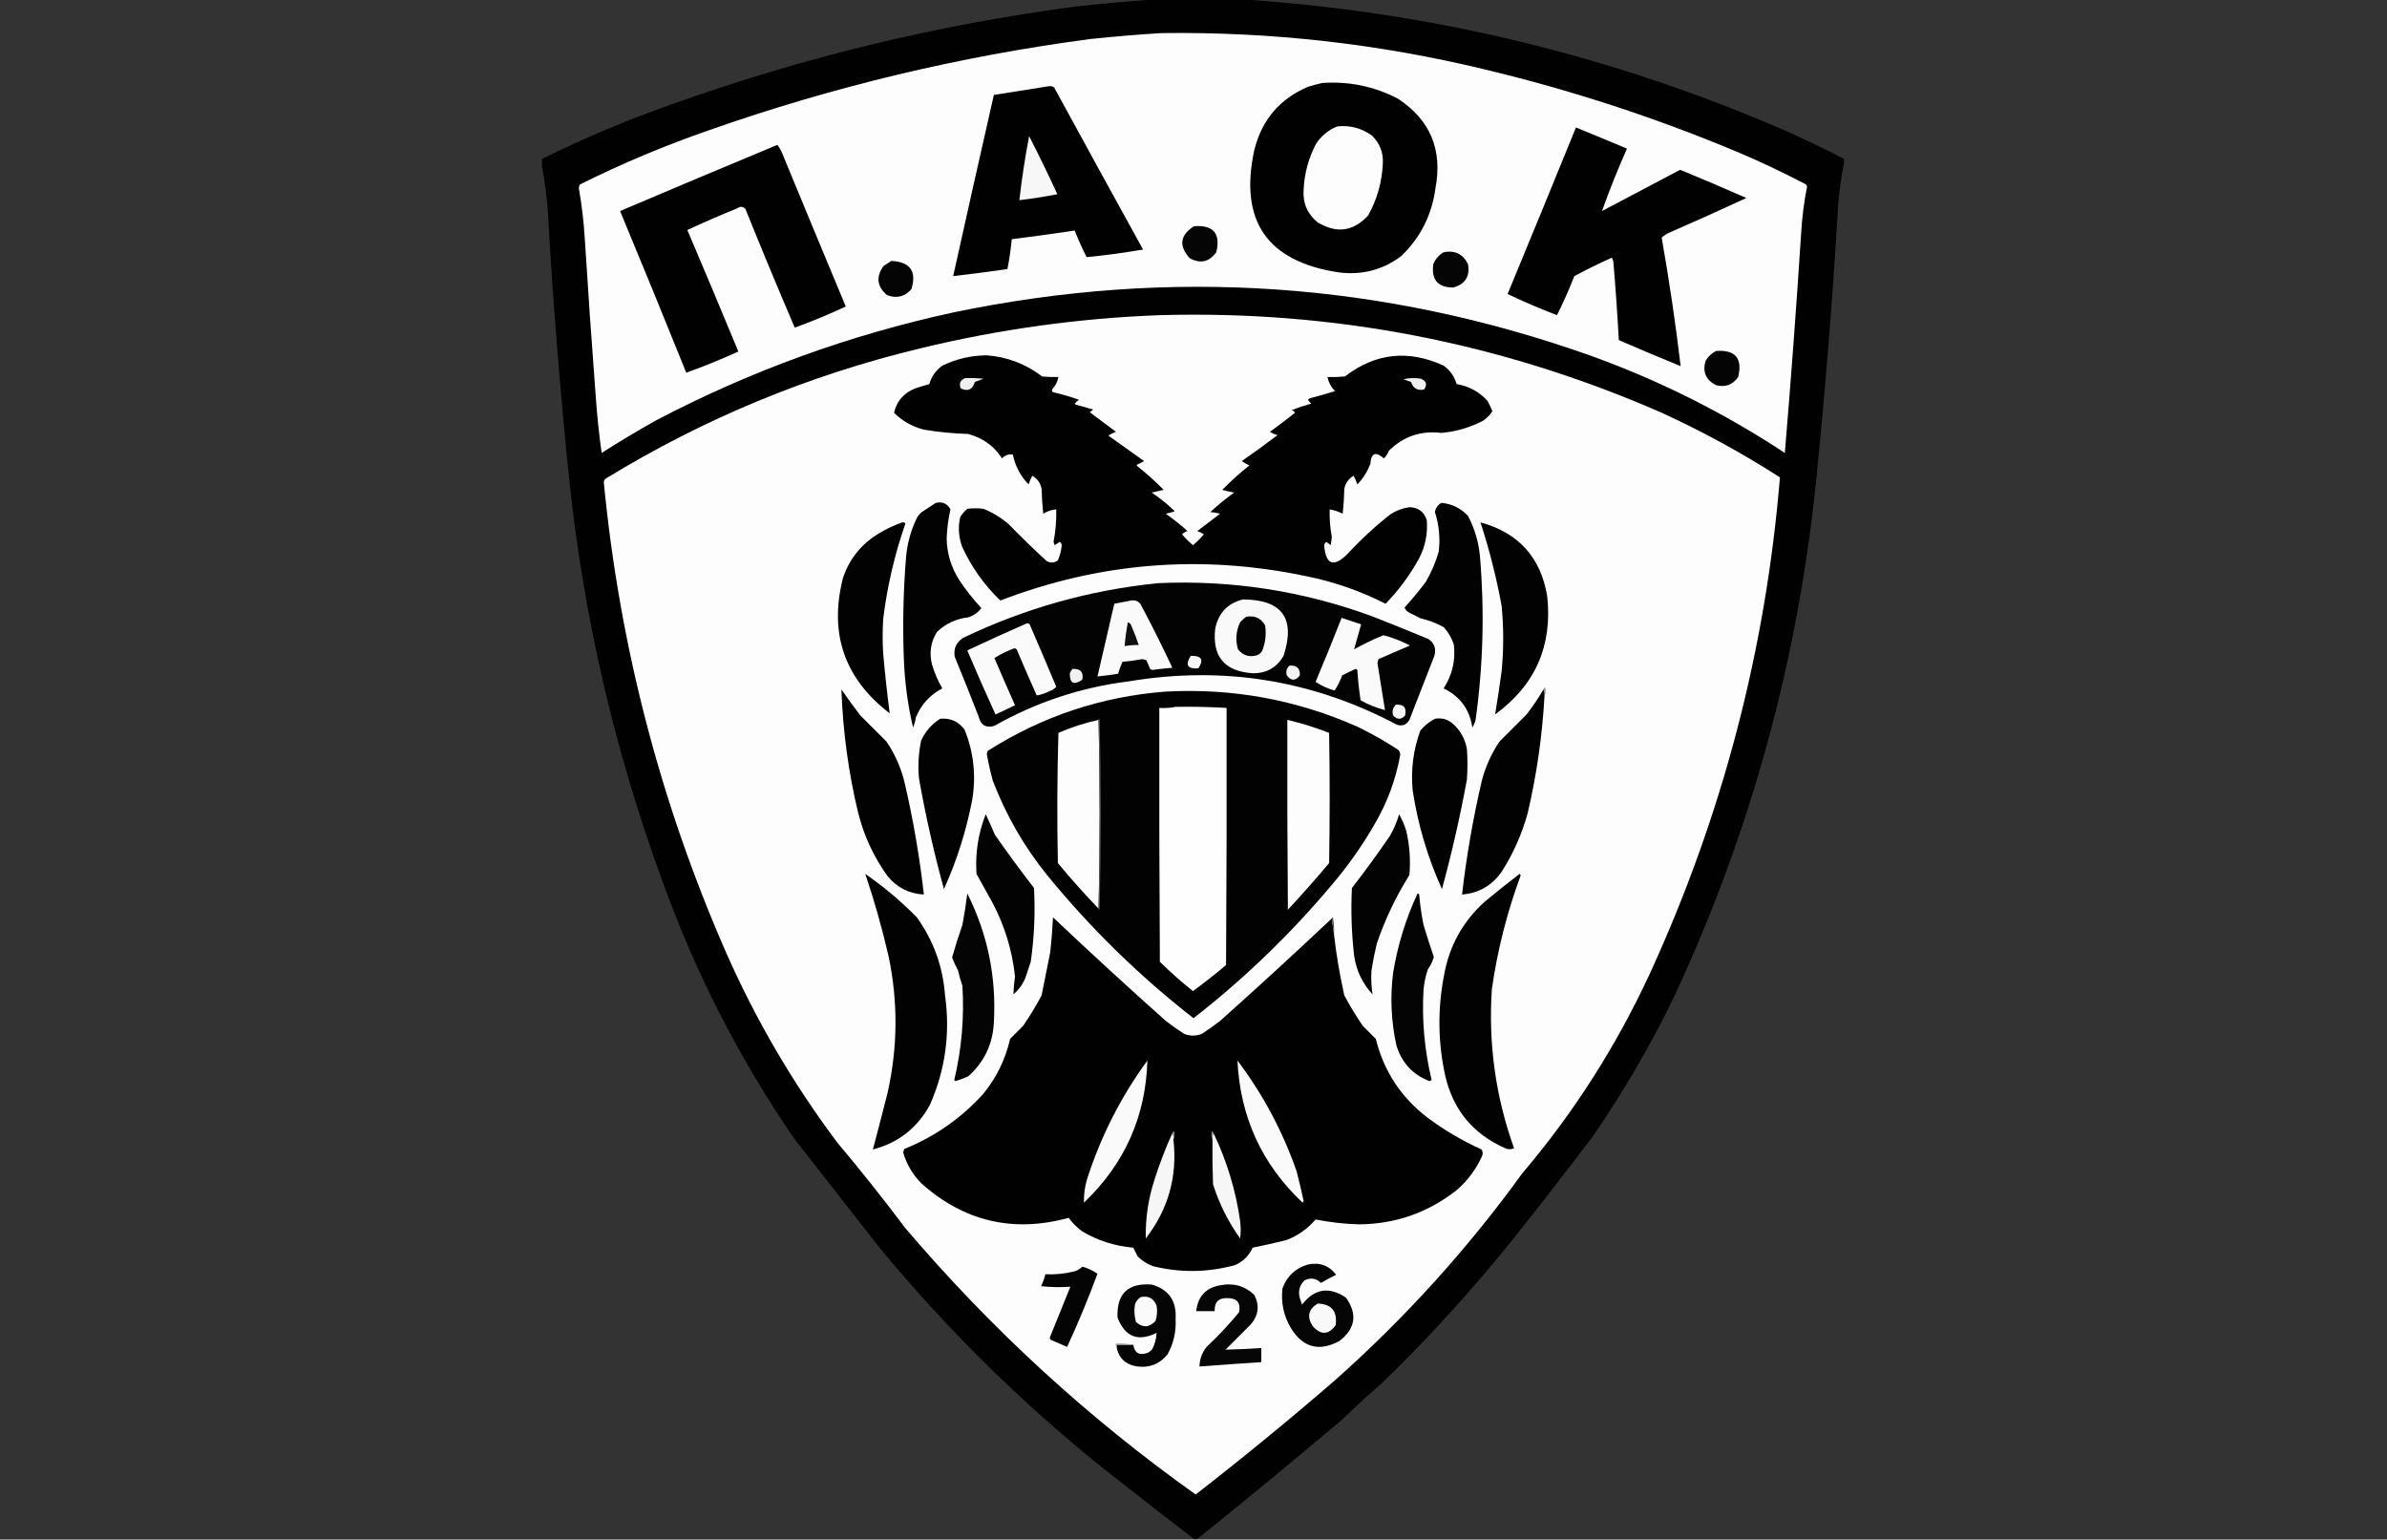 <svg clip-rule="evenodd" fill-rule="evenodd" image-rendering="optimizeQuality" shape-rendering="geometricPrecision" text-rendering="geometricPrecision" version="1.1" viewBox="0 0 2200 1419" xmlns="http://www.w3.org/2000/svg"><rect x="0" y="0" width="2200" height="1419" fill="#333333" stroke="none"/><g transform="translate(500)"><path d="m564.5-0.5h81c173.19 11.379 339.52 51.546 499 120.5 18.6 8.302 36.94 17.135 55 26.5v4c-2.72 13.405-4.55 27.072-5.5 41-4.9 83.478-11.57 166.81-20 250-16.69 165.78-60.02 324.11-130 475-22.05 45.795-47.384 89.46-76 131-23.951 31.62-48.284 62.95-73 94-37.547 46.89-78.047 91.39-121.5 133.5-12.3 10.63-24.3 21.63-36 33-44.274 37.45-88.94 74.29-134 110.5h-3c-27.767-21.25-55.434-42.75-83-64.5-75.727-60.73-144.56-128.56-206.5-203.5-26.333-33.67-52.667-67.33-79-101-50.281-73.222-90.614-151.89-121-236-43.77-119.08-72.437-241.75-86-368-8.608-82.841-15.274-165.84-20-249-0.948-14.591-2.782-28.924-5.5-43v-7c38.908-19.283 78.908-36.116 120-50.5 120.8-43.199 244.8-73.199 372-90 24.444-2.675 48.777-4.842 73-6.5z" fill="#010101" opacity=".984"/><path d="m570.5 30.5c100.78-1.34 200.11 9.827 298 33.5 80.449 19.261 158.78 44.928 235 77 20.7 8.848 41.03 18.515 61 29 0.52 0.561 0.86 1.228 1 2-2.85 14.361-4.68 28.861-5.5 43.5-4.34 67.379-9.34 134.71-15 202-55.79-36.813-115.29-66.647-178.5-89.5-192.14-68.306-388.14-81.639-588-40-95.455 20.707-186.46 53.707-273 99-17.331 9.663-34.331 19.83-51 30.5-2.454-17.583-4.287-35.25-5.5-53-3.65-47.977-6.983-95.977-10-144-0.93-15.776-2.764-31.442-5.5-47 0.07-1.272 0.403-2.438 1-3.5 38.541-19.185 78.207-35.852 119-50 114.1-40.109 231.1-68.109 351-84 22.114-2.326 44.114-4.16 66-5.5z" fill="#fdfdfd"/><path d="m718.5 76.5c24.723-1.756 48.056 3.078 70 14.5 29.7 19.599 41.2 47.099 34.5 82.5-3.297 24.619-13.797 45.452-31.5 62.5-17.195 12.874-36.528 17.874-58 15-65.68-10.018-91.514-47.518-77.5-112.5 6.878-27.861 23.378-47.36 49.5-58.5 4.419-1.352 8.752-2.519 13-3.5z" fill="#010101"/><path d="m466.5 79.5c1.788-0.285 3.455 0.048 5 1 27.206 49.914 54.54 99.747 82 149.5-17.28 2.993-34.614 5.326-52 7-4.088-8.006-7.754-16.173-11-24.5-19.306 2.88-38.64 5.547-58 8-0.89 9.271-2.223 18.438-4 27.5-16.646 2.402-33.313 4.569-50 6.5 12.333-55.671 24.833-111.34 37.5-167 16.924-2.726 33.757-5.392 50.5-8z" fill="#010101"/><path d="m732.5 116.5c11.805-1.216 22.471 1.617 32 8.5 7.156 6.963 10.489 15.463 10 25.5-0.699 17.065-5.199 33.065-13.5 48-13.482 14.844-28.982 17.01-46.5 6.5-9.53-7.728-13.863-17.728-13-30 0.632-15.029 4.466-29.195 11.5-42.5 4.919-7.434 11.419-12.768 19.5-16z" fill="#fdfdfd"/><path d="m952.5 117.5c15.678 6.395 31.345 12.895 47 19.5-8.54 19.184-16.207 38.351-23 57.5 23.97-12.652 47.97-25.318 72-38 20.48 8.409 40.81 17.075 61 26-23.21 10.769-46.54 21.269-70 31.5-3.03 1.178-5.7 2.844-8 5 6.94 39.376 12.78 78.876 17.5 118.5-19.08-7.805-38.08-15.805-57-24-1.31-24.024-2.976-48.024-5-72-0.219-1.438-0.719-2.771-1.5-4-11.731 5.283-23.231 10.949-34.5 17-4.833 12.324-10.167 24.324-16 36-15.511-5.94-30.678-12.44-45.5-19.5 21.151-51.131 42.151-102.3 63-153.5z" fill="#010101"/><path d="m448.5 125.5c9.036 17.574 17.703 35.407 26 53.5-11.596 2.286-23.263 4.119-35 5.5 2.247-19.812 5.247-39.478 9-59z" fill="#f7f7f7"/><path d="m216.5 133.5c1.763 2.385 3.263 5.052 4.5 8 19.402 47.04 38.902 94.04 58.5 141-15.474 7.207-31.141 13.707-47 19.5-15.572-36.313-30.739-72.813-45.5-109.5-2.243-2.287-4.743-2.453-7.5-0.5-15.533 6.286-30.866 12.952-46 20 15.862 37.252 31.528 74.585 47 112-15.755 7.194-31.755 13.694-48 19.5-20.038-49.749-40.371-99.415-61-149 48.318-20.545 96.652-40.878 145-61z" fill="#010101"/><path d="m600.5 208.5c17.844-1.287 24.678 6.713 20.5 24-6.561 9.015-14.728 10.849-24.5 5.5-10.29-11.469-8.957-21.302 4-29.5z" fill="#050505"/><path d="m830.5 232.5c10.397-2.051 17.897 1.616 22.5 11 1.953 11.266-2.547 18.433-13.5 21.5-14.276 0.047-20.443-7.12-18.5-21.5 1.97-4.796 5.137-8.463 9.5-11z" fill="#050505"/><path d="m321.5 240.5c17.392 0.872 23.559 9.538 18.5 26-6.167 7.035-13.667 8.869-22.5 5.5-9.345-8.101-10.345-17.101-3-27 2.398-1.524 4.731-3.024 7-4.5z" fill="#040404"/><path d="m568.5 290.5c160.78-4.584 314.78 25.249 462 89.5 38.24 17.445 74.9 37.445 110 60-13.11 158.92-52.94 311.09-119.5 456.5-31.045 67.292-70.378 128.96-118 185-50.612 69.97-108.44 133.8-173.5 191.5-41.639 35.98-84.139 70.81-127.5 104.5-99.309-70.62-188.64-152.62-268-246-19.906-26.58-40.572-52.58-62-78-40.919-54.46-75.252-113.13-103-176-60.483-138.26-97.983-282.6-112.5-433 0.029-1.529 0.696-2.696 2-3.5 90.178-55.184 186.84-95.184 290-120 72.461-17.519 145.79-27.686 220-30.5z" fill="#fdfdfd"/><path d="m1081.5 323.5c17.84-1.326 24.68 6.674 20.5 24-4.96 7.214-11.8 9.714-20.5 7.5-9.37-4.898-12.53-12.398-9.5-22.5 2.41-3.908 5.57-6.908 9.5-9z" fill="#040404"/><path d="m409.5 327.5c18.963 1.486 35.963 7.986 51 19.5 4.989 0.499 9.989 0.666 15 0.5-0.762 4.191-2.596 7.858-5.5 11-0.749 1.135-0.583 2.135 0.5 3 8.163 1.831 16.163 4.165 24 7-1.481 0.98-2.815 2.147-4 3.5l1 1c5.4 1.396 10.733 2.896 16 4.5-1 0.833-2 1.667-3 2.5l24 18c-2.5 0.885-4.833 2.052-7 3.5 11 7.833 22 15.667 33 23.5-2.264 1.258-4.598 2.425-7 3.5 0.167 0.333 0.333 0.667 0.5 1 8.64 6.806 16.806 14.14 24.5 22-3.654 0.879-7.321 1.713-11 2.5 7.29 4.9 14.124 10.4 20.5 16.5 0.167 0.333 0.333 0.667 0.5 1-2.667 0.667-5.333 1.333-8 2 6.98 4.984 13.646 10.317 20 16-2.01 0.565-3.676 1.565-5 3 3 3.667 6.333 7 10 10 3.667-3 7-6.333 10-10-1.828-1.295-3.828-2.295-6-3 7.024-5.364 14.024-10.698 21-16-2.947-0.821-5.947-1.321-9-1.5 6.966-6.478 14.299-12.478 22-18-3.721-0.62-7.388-1.453-11-2.5 7.86-8.027 16.193-15.527 25-22.5-2.426-1.145-4.759-2.478-7-4 11.177-7.755 22.177-15.755 33-24-2.532-0.619-4.865-1.619-7-3 7.833-5.673 15.499-11.506 23-17.5-0.59-1.299-1.59-2.132-3-2.5 5.858-2.301 11.858-4.301 18-6-1.187-1.019-2.187-2.186-3-3.5 0.525-0.692 1.192-1.192 2-1.5 7.743-1.98 15.409-4.147 23-6.5-3.642-3.639-5.975-7.972-7-13 5.344 0.166 10.677-1e-3 16-0.5 28.19-21.625 58.523-24.959 91-10 5.991 4.333 9.991 10 12 17 11.305 1.901 20.805 7.068 28.5 15.5 1.636 3.106 3.136 6.273 4.5 9.5-2.321 3.654-5.321 6.654-9 9-11.931 6.15-24.597 9.817-38 11-18.863-2.268-35.029 3.232-48.5 16.5-1.015 2.71-2.515 5.043-4.5 7-7.619-6.65-11.785-4.984-12.5 5-2.75 7.178-6.75 13.511-12 19-0.869-2.83-2.036-5.497-3.5-8-4.609 2.771-7.442 6.771-8.5 12-0.169 7.688-0.669 15.355-1.5 23-3.831-1.944-7.831-3.277-12-4-0.264 8.62 0.403 17.12 2 25.5-0.333 2.5-0.667 5-1 7.5-1.333-1-2.667-2-4-3-1.491 0.848-2.158 2.181-2 4 1.651 17.001 8.651 19.501 21 7.5 12.432-13.437 25.765-25.77 40-37 5.41-3.461 11.244-5.628 17.5-6.5 8.154 0.145 13.487 4.145 16 12 1 12.331-1.333 23.998-7 35-8.404 15.407-18.738 29.407-31 42-23.313-11.882-47.813-20.382-73.5-25.5-96.106-20.172-189.94-12.672-281.5 22.5-14.691-14.048-26.358-30.381-35-49-3.514-9.197-4.181-18.531-2-28 1.793-2.795 3.96-5.295 6.5-7.5 5-0.667 10-0.667 15 0 8.457 3.476 16.124 8.142 23 14 11.362 11.696 23.029 23.03 35 34 3.654 2.14 7.154 1.973 10.5-0.5 1.858-4.307 3.025-8.807 3.5-13.5 0.112-1.662-0.554-2.829-2-3.5-1.414 1.124-2.914 2.124-4.5 3-0.333-1-0.667-2-1-3 1.907-9.808 2.74-19.808 2.5-30-4.316 0.328-8.316 1.661-12 4-0.831-7.645-1.331-15.312-1.5-23-1.058-5.229-3.891-9.229-8.5-12-1.464 2.503-2.631 5.17-3.5 8-7.474-7.741-12.307-16.907-14.5-27.5-3.897-0.638-7.23 0.529-10 3.5-6.002-9.487-14.336-16.32-25-20.5-2-0.667-4-1.333-6-2-13.774-0.407-27.441-1.74-41-4-10.611-2.719-19.777-7.886-27.5-15.5 2.441-10.79 8.941-18.29 19.5-22.5 4.311-1.461 8.645-2.794 13-4 2.022-7.029 6.022-12.695 12-17 13.12-6.269 26.787-9.436 41-9.5z" fill="#010101"/><path d="m389.5 348.5c5.676-0.166 11.343 1e-3 17 0.5-2.576 1.122-5.243 2.122-8 3-2.089 7.12-6.422 9.12-13 6-1.829-4.507-0.496-7.674 4-9.5z" fill="#efefef"/><path d="m793.5 349.5c5.15-1.151 10.484-1.317 16-0.5 5.17 2.213 6.17 5.546 3 10-6.079 1.292-10.079-1.041-12-7-2.4-0.744-4.733-1.577-7-2.5z" fill="#f1f1f1"/><g fill="#020202"><path d="m362.5 463.5c6.09-1.363 10.59 0.637 13.5 6-2.022 8.813-3.188 17.813-3.5 27 0.29 13.705 4.123 26.372 11.5 38 6.11 9.212 12.944 17.878 20.5 26-3.084 4.049-7.084 6.882-12 8.5-11.219 1.277-20.885 5.777-29 13.5-5.725 9.35-7.225 19.35-4.5 30 2.299 7.738 5.466 15.071 9.5 22-11.477 5.978-19.644 14.978-24.5 27-0.393 3.133-1.226 6.133-2.5 9-4.91-21.021-7.744-42.354-8.5-64-1.136-30.717-0.469-61.384 2-92 0.995-12.982 4.329-25.315 10-37 1.141-2.109 2.641-3.942 4.5-5.5 4.398-2.857 8.732-5.691 13-8.5z"/><path d="m828.5 463.5c9.588 0.876 17.755 4.876 24.5 12 6.091 11.608 9.758 23.941 11 37 4.326 50.5 2.993 100.83-4 151-0.619 2.532-1.619 4.865-3 7-2.524-16.685-11.357-28.685-26.5-36 7.941-12.206 11.108-25.539 9.5-40-1.903-6.234-5.07-11.734-9.5-16.5-6.621-3.652-13.621-6.318-21-8-3.333-1.667-6.667-3.333-10-5-2.346-1.013-4.013-2.679-5-5 6.853-7.538 13.353-15.372 19.5-23.5 5.16-8.807 9.16-18.14 12-28 1.517-12.472 0.35-24.638-3.5-36.5 0.674-3.83 2.674-6.664 6-8.5z"/><path d="m331.5 481.5c1.175-0.219 2.175 0.114 3 1-9.981 28.592-16.814 57.925-20.5 88-0.667 10.667-0.667 21.333 0 32 1.64 18.424 3.64 36.757 6 55-41.81-32.094-56.144-73.761-43-125 5.966-17.446 16.799-30.946 32.5-40.5 7.029-4.35 14.363-7.85 22-10.5z"/><path d="m864.5 481.5c35.007 9.509 55.507 32.176 61.5 68 4.99 45.679-11.01 82.012-48 109 2.178-13.242 4.178-26.575 6-40 1.933-20.002 1.933-40.002 0-60-4.787-26.148-11.287-51.814-19.5-77z"/></g><path d="m567.5 537.5c67.693-3.02 133.36 7.147 197 30.5 17.413 6.804 34.747 13.804 52 21 5.541 3.822 7.374 8.989 5.5 15.5-7.667 19.667-15.333 39.333-23 59-2.633 4.567-6.467 6.067-11.5 4.5-77.733-41.178-160.07-54.511-247-40-44.115 5.483-85.448 19.15-124 41-7.756 2.256-12.589-0.577-14.5-8.5-7.138-18.413-14.471-36.746-22-55-1.347-7.366 1.153-13.199 7.5-17.5 57.149-27.388 117.15-44.222 180-50.5z" fill="#030303"/><path d="m645.5 552.5c36.256 0.174 48.756 17.507 37.5 52-6.424 11.049-16.091 16.382-29 16-25.538-1.872-36.871-15.539-34-41 2.924-14.421 11.424-23.421 25.5-27z" fill="#f9f9f9"/><path d="m542.5 553.5c3.472-0.537 6.305 0.463 8.5 3 10.393 19.452 20.226 39.119 29.5 59-6.192 0.474-12.358 1.141-18.5 2-0.772-0.145-1.439-0.478-2-1-1.069-2.708-2.236-5.375-3.5-8-1.167-0.333-2.333-0.667-3.5-1-6.13 1.105-12.297 1.938-18.5 2.5-1.543 3.533-2.877 7.2-4 11-6.318 1.017-12.652 1.85-19 2.5 5.165-22.314 10.331-44.647 15.5-67 5.257-1.046 10.423-2.046 15.5-3z" fill="#fafafa"/><path d="m648.5 568.5c7.91-1.436 13.743 1.231 17.5 8 1.248 8.308 0.248 16.308-3 24-1.214 1.549-2.714 2.715-4.5 3.5-7.137 2.004-12.97 0.171-17.5-5.5-2.519-8.618-1.853-16.951 2-25 1.73-1.902 3.563-3.569 5.5-5z" fill="#040404"/><path d="m736.5 569.5 18 6c-2.212 7.728-4.379 15.395-6.5 23 8.753-4.877 17.753-9.21 27-13 8.574 2.207 16.741 5.374 24.5 9.5-9.708 4.069-19.374 8.236-29 12.5-0.333 1.167-0.667 2.333-1 3.5 2.389 14.502 4.723 29.002 7 43.5-7.878-2.021-15.378-5.021-22.5-9-1.42-9.282-2.42-18.615-3-28-0.414-0.457-0.914-0.791-1.5-1-4.227 1.907-8.394 3.907-12.5 6-1.777 5.031-4.11 9.698-7 14-6.32-1.819-12.154-4.486-17.5-8 8.289-19.574 16.289-39.241 24-59z" fill="#fafafa"/><path d="m539.5 573.5c1.835 0.622 3.002 1.956 3.5 4 2.471 5.585 4.638 11.252 6.5 17-4.369-0.033-8.702 0.3-13 1 0.627-7.392 1.627-14.725 3-22z" fill="#0f0f0f"/><path d="m446.5 574.5c0.996-0.086 1.829 0.248 2.5 1 8.304 19.109 16.471 38.275 24.5 57.5-1.626 1.819-3.626 3.152-6 4-3.901 1.967-7.901 3.3-12 4-6.296-14.093-12.462-28.26-18.5-42.5-0.561-0.522-1.228-0.855-2-1-6.569 2.369-12.736 5.369-18.5 9 6.204 14.574 12.538 29.074 19 43.5-5.957 2.93-11.957 5.763-18 8.5-8.924-19.519-17.591-39.185-26-59 18.274-8.64 36.607-16.973 55-25z" fill="#fafafa"/><path d="m597.5 604.5c9.897-0.318 12.23 3.515 7 11.5-10.085 0.76-12.418-3.073-7-11.5z" fill="#f5f5f5"/><path d="m688.5 613.5c6.664-0.5 9.831 2.5 9.5 9-4.098 5.304-8.098 5.304-12 0-1.073-3.6-0.24-6.6 2.5-9z" fill="#f4f4f4"/><path d="m488.5 616.5c7.343-0.332 10.343 3.001 9 10-7.854 5.401-11.687 3.401-11.5-6 0.662-1.484 1.496-2.817 2.5-4z" fill="#f1f1f1"/><g fill="#020202"><path d="m275.5 635.5c5.583 8.098 11.417 16.098 17.5 24l24 24c8.096 11.866 13.763 24.866 17 39 7.794 33.697 13.627 67.697 17.5 102-13.617-0.726-24.784-6.392-33.5-17-12.639-17.556-21.639-36.889-27-58-8.998-37.481-14.164-75.481-15.5-114z"/><path d="m922.5 635.5c0.961 1.765 1.295 3.765 1 6-2.019 36.45-7.186 72.45-15.5 108-5.3 19.26-13.3 37.26-24 54-8.896 12.739-21.063 19.739-36.5 21 4.116-35.695 10.282-71.028 18.5-106 3.444-12.553 8.777-24.22 16-35l25-25c5.672-7.35 10.839-15.017 15.5-23z"/><path d="m573.5 637.5c62.007-3.501 121.34 7.332 178 32.5 12.821 6.241 25.154 13.241 37 21 1.48 1.299 2.146 2.966 2 5-4.07 22.543-11.904 43.71-23.5 63.5-9.494 16.489-20.16 32.155-32 47-40.067 49.068-85.067 93.068-135 132-49.879-38.878-94.879-82.878-135-132-21.192-26.242-37.859-55.242-50-87-2.216-8.081-4.049-16.247-5.5-24.5 0.085-1.107 0.419-2.107 1-3 49.843-31.67 104.18-49.837 163-54.5z"/></g><path d="m923.5 641.5c0.295-2.235-0.039-4.235-1-6 0.283-0.789 0.783-1.456 1.5-2 0.801 2.867 0.634 5.534-0.5 8z" fill="#878787"/><path d="m786.5 649.5c7.325-0.508 10.158 2.826 8.5 10-3.596 3.981-7.263 3.981-11 0-1.139-3.921-0.305-7.254 2.5-10z" fill="#f4f4f4"/><path d="m583.5 651.5c15.691-0.253 31.358 0.08 47 1 0.167 79.001 0 158-0.5 237-9.936 8.373-20.102 16.373-30.5 24-10.585-8.412-20.752-17.412-30.5-27-0.5-77.999-0.667-156-0.5-234 5.195 0.321 10.195-0.013 15-1z" fill="#fefefe"/><path d="m366.5 662.5c9.357-0.906 16.857 2.427 22.5 10 8.451 20.946 10.784 42.613 7 65-5.462 28.384-14.128 55.717-26 82-9.243-33.638-16.909-67.638-23-102-1.098-11.797-0.431-23.463 2-35 3.952-8.444 9.786-15.11 17.5-20z" fill="#020202"/><path d="m512.5 663.5c1.333 58 1.333 116 0 174-13.005-13.508-25.505-27.508-37.5-42-0.833-40.004-0.667-80.004 0.5-120 11.959-5.209 24.292-9.209 37-12z" fill="#fdfdfd"/><path d="m512.5 663.5c0.06-0.543 0.393-0.876 1-1 1.333 58.667 1.333 117.33 0 176-0.607-0.124-0.94-0.457-1-1 1.333-58 1.333-116 0-174z" fill="#595959"/><path d="m686.5 663.5c13.11 3.092 25.943 7.092 38.5 12 0.667 40 0.667 80 0 120-12.295 14.63-24.962 28.964-38 43-0.5-58.332-0.667-116.67-0.5-175z" fill="#fdfdfd"/><path d="m822.5 662.5c6.55-1.122 12.216 0.545 17 5 6.778 6.22 10.944 13.887 12.5 23 0.667 9.333 0.667 18.667 0 28-6.246 33.986-13.913 67.653-23 101-13.186-29.072-22.186-59.405-27-91-1.781-18.865 0.552-37.198 7-55 3.819-4.667 8.319-8.334 13.5-11z" fill="#020202"/><path d="m408.5 750.5c2.899 6.156 5.733 12.489 8.5 19 11.614 16.614 23.614 32.948 36 49 1.225 22.776 0.225 45.443-3 68-1.67 5.011-3.337 10.011-5 15-2.445 5.888-6.112 10.888-11 15 0.217-5.485 0.717-10.985 1.5-16.5-2.572-23.785-9.405-46.285-20.5-67.5l-15-27c-1.273-19.028 1.561-37.361 8.5-55z" fill="#030303"/><path d="m789.5 750.5c2.629 4.693 4.795 9.693 6.5 15 3.188 13.499 4.188 27.166 3 41-12.391 19.784-22.391 40.784-30 63-1.989 8.266-3.656 16.6-5 25-0.437 7.408-0.103 14.741 1 22-9.41-10.156-15.076-22.156-17-36-2.348-20.605-3.014-41.272-2-62 12.156-15.645 23.822-31.645 35-48 3.678-6.351 6.512-13.018 8.5-20z" fill="#030303"/><path d="m297.5 805.5c17.007 11.78 32.84 25.113 47.5 40 15.373 21.442 24.039 45.442 26 72 4.922 35.072 0.255 68.738-14 101-11.638 21.23-29.138 34.9-52.5 41 4.593-17.28 9.093-34.62 13.5-52 9.444-41.959 9.777-83.959 1-126-5.926-25.705-13.092-51.038-21.5-76z" fill="#020202"/><path d="m900.5 805.5c0.597 0.235 0.93 0.735 1 1.5-12.514 33.888-21.347 68.721-26.5 104.5-3.404 50.432 3.429 99.43 20.5 147-3.035 1.16-6.035 1-9-0.5-29.145-13.1-47.312-35.27-54.5-66.5-6.774-30.891-7.108-61.891-1-93 4.827-26.826 17.327-49.326 37.5-67.5 10.566-8.744 21.232-17.244 32-25.5z" fill="#020202"/><path d="m391.5 823.5c18.759 37.386 26.926 77.053 24.5 119-1.033 19.893-8.866 36.393-23.5 49.5-3.9 1.784-7.9 3.284-12 4.5l-1-1c6.809-28.644 9.309-57.644 7.5-87-1.642-4.566-2.975-9.232-4-14-2.135-3.932-3.968-7.932-5.5-12 2.862-10.086 6.029-20.086 9.5-30 1.836-9.668 3.336-19.335 4.5-29z" fill="#040404"/><path d="m806.5 823.5c0.617 0.111 1.117 0.444 1.5 1 0.814 9.405 2.147 18.738 4 28 2.966 9.898 6.133 19.731 9.5 29.5-1.161 4.156-2.995 7.989-5.5 11.5-2.125 6.168-3.459 12.501-4 19-1.588 28.049 0.912 55.716 7.5 83-0.667 0.333-1.333 0.667-2 1-15.468-5.973-25.635-16.973-30.5-33-4.851-22.123-5.851-44.456-3-67 4.19-25.402 11.69-49.735 22.5-73z" fill="#040404"/><path d="m727.5 846.5c0.667 5 1.333 10 2 15 2.193 18.827 5.36 37.494 9.5 56 5.164 9.666 10.831 19 17 28l12 12c7.353 29.693 23.186 53.86 47.5 72.5 15.513 11.6 32.18 21.43 50 29.5 1.141 1.92 1.308 3.92 0.5 6-5.543 12.27-13.377 22.77-23.5 31.5-26.376 20.74-56.376 31.24-90 31.5-13.527-0.39-26.86-1.89-40-4.5-7.333 8.66-16.333 14.99-27 19-10.309 2.59-20.642 4.93-31 7-3.252 7.25-8.585 12.59-16 16-25.218 6.96-50.552 7.29-76 1-5.313-1.99-9.98-4.99-14-9-1.333-2.67-2.667-5.33-4-8-16.926-1.47-32.593-6.47-47-15-4.9-3.57-9.067-7.73-12.5-12.5-50.989 13.94-96.156 3.44-135.5-31.5-8.094-8.02-13.76-17.52-17-28.5 0.07-1.27 0.403-2.44 1-3.5 27.989-11.32 52.156-28.15 72.5-50.5 12.324-14.982 20.657-31.982 25-51l12-12c6.169-9 11.836-18.334 17-28 2.656-13.312 5.323-26.645 8-40 1.178-10.788 2.011-21.455 2.5-32 34.217 32.386 68.883 64.219 104 95.5 5.491 4.246 11.158 8.246 17 12 5.333 2 10.667 2 16 0 5.842-3.754 11.509-7.754 17-12 34.745-31.041 69.078-62.541 103-94.5z" fill="#010101"/><path d="m727.5 846.5c0.06-0.543 0.393-0.876 1-1 0.995 5.292 1.328 10.625 1 16-0.667-5-1.333-10-2-15z" fill="#4f4f4f"/><path d="m557.5 977.5c-1.493 51.66-20.993 95.32-58.5 131-0.177-7.46 0.823-14.79 3-22 12.739-39.48 31.239-75.81 55.5-109z" fill="#fafafa"/><path d="m640.5 977.5c23.399 30.98 41.566 64.98 54.5 102 2.404 9.12 4.571 18.28 6.5 27.5-0.333 0.5-0.667 1-1 1.5-37.523-35.4-57.523-79.06-60-131z" fill="#fafafa"/><path d="m580.5 1044.5c0.961 1.76 1.295 3.76 1 6 3.8 33.77-4.7 64.1-25.5 91-0.376-18.42 2.291-36.42 8-54 4.625-14.71 10.125-29.05 16.5-43z" fill="#f6f6f6"/><path d="m618.5 1044.5c12.299 25.73 20.465 52.73 24.5 81 0.667 5.33 0.667 10.67 0 16-10.969-15.27-19.303-31.94-25-50-0.5-13.66-0.667-27.33-0.5-41-0.295-2.24 0.039-4.24 1-6z" fill="#f6f6f6"/><path d="m581.5 1050.5c0.295-2.24-0.039-4.24-1-6 0.283-0.79 0.783-1.46 1.5-2 0.801 2.87 0.634 5.53-0.5 8z" fill="#939393"/><path d="m618.5 1044.5c-0.961 1.76-1.295 3.76-1 6-1.134-2.47-1.301-5.13-0.5-8 0.717 0.54 1.217 1.21 1.5 2z" fill="#969696"/><path d="m705.5 1165.5c10.821-2.23 19.488 0.94 26 9.5-4.826 2.25-9.492 4.75-14 7.5-4.334-4.28-9.334-5.12-15-2.5-4.759 4.49-6.259 9.99-4.5 16.5 0.667 2 1.333 4 2 6 11.417-14.77 24.917-16.93 40.5-6.5 10.796 15.23 8.796 28.56-6 40-18.548 10.03-33.382 6.2-44.5-11.5-6.887-11.43-9.553-23.77-8-37 4.153-11.32 11.986-18.65 23.5-22z" fill="#050505"/><path d="m497.5 1167.5c5.094 1.38 9.761 3.55 14 6.5-8.482 22.97-17.815 45.47-28 67.5-5-2.17-10-4.33-15-6.5-0.522-0.56-0.855-1.23-1-2 6.338-15.68 12.671-31.35 19-47-8.994 0.64-17.994 0.47-27-0.5 1.738-3.55 3.071-7.22 4-11 8.791 0.41 17.458-0.42 26-2.5 3.184-0.75 5.851-2.25 8-4.5z" fill="#040404"/><path d="m529.5 1243.5v-4h15c1.144 7.57 5.477 10.07 13 7.5 1.786-0.78 3.286-1.95 4.5-3.5 2.44-4.76 3.774-9.76 4-15-17.043 8.48-29.043 3.82-36-14-1.01-21.99 9.49-32.16 31.5-30.5 15.667 4.52 23 15.02 22 31.5 0.658 11.79-1.842 22.79-7.5 33-7.983 9.48-18.15 12.98-30.5 10.5-8.485-1.99-13.818-7.15-16-15.5z" fill="#050505"/><path d="m625.5 1184.5c11.795-2.12 21.962 0.88 30.5 9 5.016 9.55 4.016 18.55-3 27-7.887 7.89-15.721 15.72-23.5 23.5 10.992-0.27 21.992-0.77 33-1.5v13c-19.008 1.23-38.008 2.56-57 4 0.169-6.68 2.336-12.68 6.5-18 10.733-10.06 20.733-20.73 30-32 1.689-8.65-1.811-12.98-10.5-13-8.29-0.38-12.29 3.62-12 12h-17c1.57-13.9 9.236-21.9 23-24z" fill="#060606"/><path d="m551.5 1195.5c7.117-1.36 11.951 1.31 14.5 8 0.81 4.76 0.476 9.42-1 14-5.708 6.22-11.708 6.55-18 1-1.506-5.25-1.839-10.58-1-16 0.967-3.12 2.8-5.45 5.5-7z" fill="#fafafa"/><path d="m714.5 1201.5c12.754 0.45 18.254 7.12 16.5 20-6.507 8.91-13.507 9.25-21 1-5.736-8.75-4.236-15.75 4.5-21z" fill="#f9f9f9"/><path d="m544.5 1239.5h-15v4c-0.951-1.42-1.284-3.09-1-5 5.526-0.32 10.86 0.01 16 1z" fill="#939393"/></g></svg>
